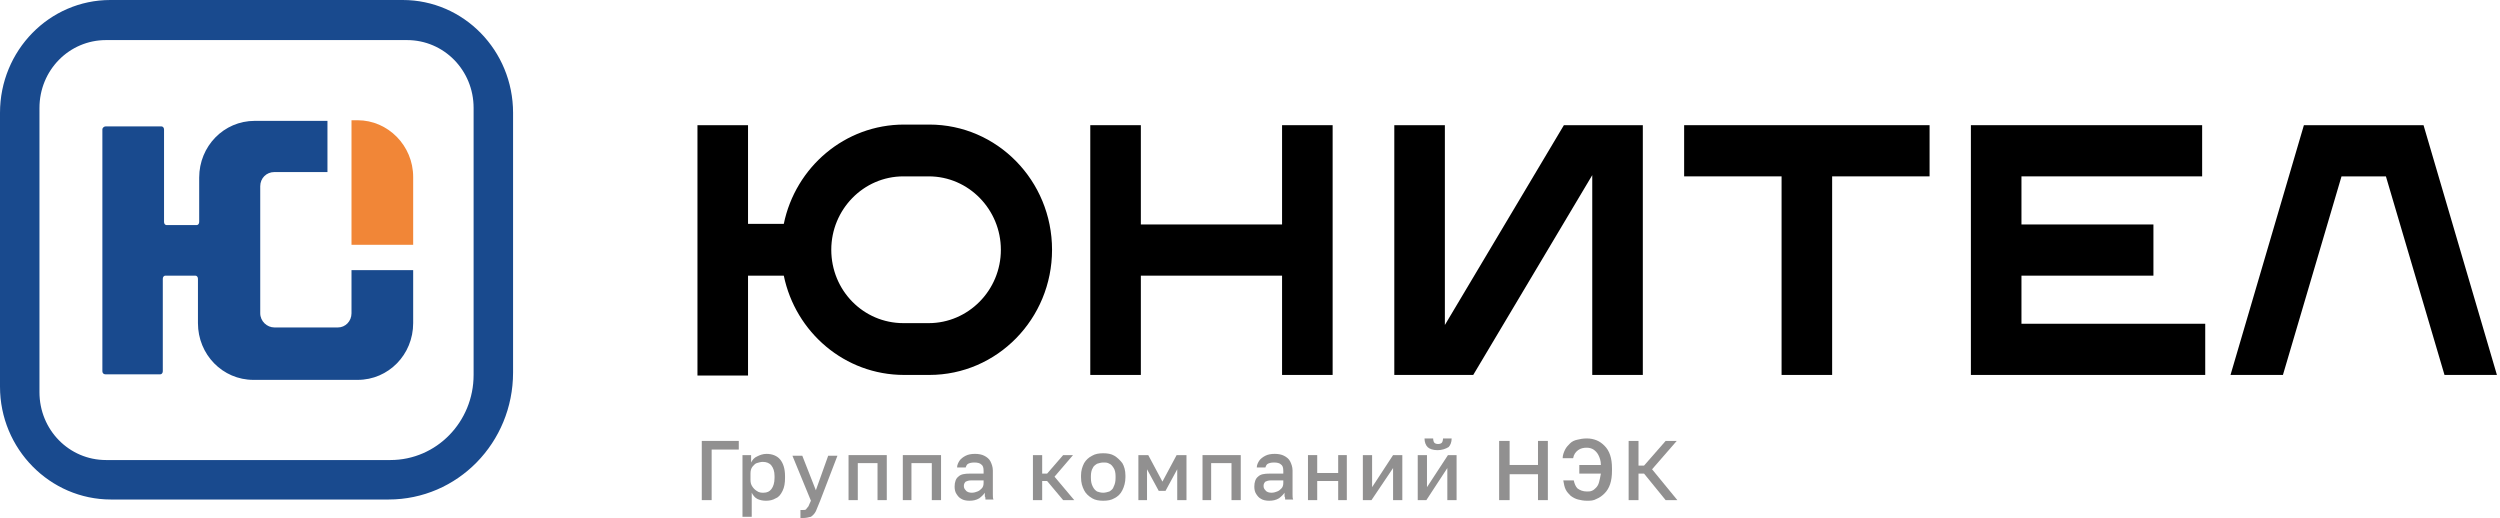 <svg xmlns="http://www.w3.org/2000/svg" xmlns:xlink="http://www.w3.org/1999/xlink" id="&#x421;&#x43B;&#x43E;&#x439;_1" x="0px" y="0px" viewBox="0 0 405.4 84" style="enable-background:new 0 0 405.4 84;" xml:space="preserve"><style type="text/css">	.st0{fill-rule:evenodd;clip-rule:evenodd;fill:#194A8E;}	.st1{fill-rule:evenodd;clip-rule:evenodd;fill:#F18637;}	.st2{fill:#919090;}</style><polygon points="312.9,20.3 273.1,20.3 273.1,28.6 288.9,28.6 288.9,60.8 297.1,60.8 297.1,28.6 312.9,28.6 "></polygon><polygon points="258.2,60.8 266.4,60.8 266.4,20.3 253.6,20.3 234.3,52.7 234.3,20.3 226.1,20.3 226.1,60.8 238.9,60.8 258.2,28.4  "></polygon><polygon points="357.6,52.5 327.8,52.5 327.8,44.7 349.2,44.7 349.2,36.4 327.8,36.4 327.8,28.6 357.1,28.6 357.1,20.3 319.6,20.3  319.6,60.8 357.6,60.8 "></polygon><polygon points="373.6,20.3 361.7,60.8 370.2,60.8 379.7,28.6 386.9,28.6 396.4,60.8 404.9,60.8 393,20.3 "></polygon><path d="M121.3,44.7h5.8c1.9,9.2,9.9,16.1,19.5,16.1h4.1c11,0,19.9-9.1,19.9-20.3c0-11.2-8.9-20.3-19.9-20.3h-4.1 c-9.6,0-17.6,6.9-19.5,16.1h-5.8V20.3h-8.2v40.6h8.2V44.7z M146.5,28.6h4.1c6.5,0,11.7,5.4,11.7,11.9c0,6.6-5.3,11.9-11.7,11.9h-4.1 c-6.5,0-11.7-5.3-11.7-11.9C134.8,34,140,28.6,146.5,28.6z"></path><polygon points="185,20.3 176.8,20.3 176.8,60.8 185,60.8 185,44.7 207.9,44.7 207.9,60.8 216.1,60.8 216.1,20.3 207.9,20.3  207.9,36.4 185,36.4 "></polygon><path class="st0" d="M65.3,0H17.9C8,0,0,8.2,0,18.3v44.4c0,10.1,8.1,18.3,18,18.3h45c11.2,0,20.2-9.2,20.2-20.6V18.3 C83.2,8.2,75.2,0,65.3,0 M76.8,60.8c0,7.6-6,13.8-13.5,13.8H17.2c-6,0-10.8-4.9-10.8-11V17.5c0-6.1,4.8-11,10.8-11H66 c6,0,10.8,4.9,10.8,11V60.8z"></path><path class="st1" d="M58,19.5h-1v20.2h10v-11C67,23.6,62.9,19.5,58,19.5"></path><path class="st0" d="M57,50.8c0,1.3-1,2.3-2.2,2.3H44.5c-1.2,0-2.3-1-2.3-2.3V30.2c0-1.3,1-2.3,2.3-2.3h8.6v-8.3H41.3 c-5,0-9,4.1-9,9.2v7.2c0,0.3-0.2,0.5-0.4,0.5h-4.9c-0.2,0-0.4-0.2-0.4-0.5v-15c0-0.3-0.2-0.5-0.4-0.5h-9.1c-0.2,0-0.5,0.2-0.5,0.5 v39.2c0,0.3,0.2,0.5,0.5,0.5H26c0.2,0,0.4-0.2,0.4-0.5v-15c0-0.3,0.2-0.5,0.4-0.5h4.9c0.2,0,0.4,0.2,0.4,0.5v7.2c0,5.1,4,9.2,9,9.2 H58c5,0,9-4.1,9-9.2v-8.6H57V50.8z"></path><polygon class="st2" points="113.8,81.1 113.8,71.5 119.8,71.5 119.8,72.9 115.4,72.9 115.4,81.1 "></polygon><path class="st2" d="M120.4,83.8v-10h1.4V75c0.2-0.4,0.5-0.8,1-1c0.4-0.2,0.9-0.4,1.5-0.4c0.9,0,1.7,0.3,2.2,0.9 c0.5,0.6,0.8,1.5,0.8,2.7v0.3c0,0.8-0.1,1.5-0.4,2.1c-0.3,0.6-0.6,1-1.1,1.2c-0.5,0.3-1,0.4-1.6,0.4c-0.5,0-1-0.1-1.4-0.3 c-0.4-0.2-0.7-0.6-0.9-1v3.9H120.4z M123.8,79.9c0.6,0,1-0.2,1.3-0.6c0.3-0.4,0.5-1,0.5-1.8v-0.3c0-0.8-0.2-1.3-0.5-1.7 c-0.3-0.4-0.8-0.6-1.4-0.6c-0.3,0-0.7,0.1-1,0.2c-0.3,0.1-0.5,0.4-0.7,0.6c-0.2,0.3-0.3,0.6-0.3,1.1v1c0,0.5,0.1,0.8,0.3,1.1 c0.2,0.3,0.4,0.5,0.7,0.7C123.1,79.9,123.5,79.9,123.8,79.9z"></path><path class="st2" d="M130.2,84c-0.1,0-0.3,0-0.4,0v-1.3c0.1,0,0.3,0,0.4,0c0.2,0,0.4,0,0.5-0.1c0.1-0.1,0.2-0.3,0.4-0.5 c0.1-0.2,0.2-0.5,0.4-0.9l-3-7.3h1.6l2.2,5.6l2-5.6h1.5l-2.8,7.3c-0.3,0.7-0.5,1.2-0.7,1.7c-0.2,0.4-0.5,0.7-0.8,0.9 C131.1,83.9,130.7,84,130.2,84"></path><polygon class="st2" points="137.6,81.1 137.6,73.8 143.8,73.8 143.8,81.1 142.3,81.1 142.3,75.1 139.1,75.1 139.1,81.1 "></polygon><polygon class="st2" points="146.4,81.1 146.4,73.8 152.6,73.8 152.6,81.1 151.1,81.1 151.1,75.1 147.8,75.1 147.8,81.1 "></polygon><path class="st2" d="M157.2,81.2c-0.5,0-1-0.1-1.3-0.3c-0.4-0.2-0.6-0.5-0.8-0.8c-0.2-0.3-0.3-0.7-0.3-1.2c0-0.7,0.2-1.3,0.6-1.6 c0.4-0.4,1-0.5,1.9-0.5h2.2v-0.4c0-0.6-0.1-0.9-0.4-1.1c-0.2-0.2-0.6-0.3-1.1-0.3c-0.5,0-0.8,0.1-1,0.2c-0.2,0.1-0.3,0.3-0.4,0.6 h-1.4c0-0.4,0.2-0.8,0.4-1.1c0.2-0.3,0.6-0.6,1-0.8c0.4-0.2,0.9-0.3,1.5-0.3c0.6,0,1.1,0.1,1.5,0.3c0.4,0.2,0.8,0.5,1,0.9 c0.2,0.4,0.4,0.9,0.4,1.5v2.9c0,0.4,0,0.7,0,1c0,0.3,0,0.6,0.1,0.8h-1.3c0-0.2,0-0.4-0.1-0.5c0-0.1,0-0.3,0-0.6 c-0.2,0.3-0.5,0.6-0.9,0.9C158.3,81.1,157.8,81.2,157.2,81.2 M157.6,79.9c0.3,0,0.7-0.1,0.9-0.2c0.3-0.1,0.5-0.3,0.7-0.5 c0.2-0.2,0.3-0.5,0.3-0.9v-0.4h-2c-0.4,0-0.7,0.1-0.9,0.2c-0.2,0.2-0.3,0.4-0.3,0.7c0,0.3,0.1,0.5,0.3,0.7 C156.8,79.8,157.2,79.9,157.6,79.9z"></path><polygon class="st2" points="167.5,81.1 167.5,73.8 169,73.8 169,76.8 169.8,76.8 172.4,73.8 174,73.8 171,77.3 174.2,81.1  172.4,81.1 169.8,78 169,78 169,81.1 "></polygon><path class="st2" d="M178.9,81.2c-0.7,0-1.3-0.1-1.8-0.4c-0.5-0.3-1-0.7-1.3-1.3c-0.3-0.6-0.5-1.2-0.5-2.1v-0.3c0-0.8,0.2-1.4,0.5-2 c0.3-0.5,0.7-0.9,1.3-1.2c0.5-0.3,1.1-0.4,1.8-0.4c0.7,0,1.3,0.1,1.8,0.4c0.5,0.3,0.9,0.7,1.3,1.2c0.3,0.5,0.5,1.2,0.5,2v0.3 c0,0.8-0.2,1.5-0.5,2.1c-0.3,0.6-0.7,1-1.3,1.3C180.2,81.1,179.6,81.2,178.9,81.2 M178.9,79.9c0.3,0,0.7-0.1,1-0.2 c0.3-0.2,0.6-0.4,0.7-0.8c0.2-0.4,0.3-0.8,0.3-1.4v-0.3c0-0.5-0.1-1-0.3-1.3c-0.2-0.3-0.4-0.6-0.7-0.7c-0.3-0.2-0.6-0.2-1-0.2 c-0.3,0-0.7,0.1-1,0.2c-0.3,0.2-0.6,0.4-0.7,0.7c-0.2,0.3-0.3,0.8-0.3,1.3v0.3c0,0.6,0.1,1,0.3,1.4c0.2,0.4,0.4,0.6,0.7,0.8 C178.2,79.8,178.5,79.9,178.9,79.9z"></path><polygon class="st2" points="184.6,81.1 184.6,73.8 186.2,73.8 188.5,78.1 190.8,73.8 192.4,73.8 192.4,81.1 190.9,81.1 190.9,76.1  189,79.6 187.9,79.6 186,76.1 186,81.1 "></polygon><polygon class="st2" points="195,81.1 195,73.8 201.2,73.8 201.2,81.1 199.7,81.1 199.7,75.1 196.4,75.1 196.4,81.1 "></polygon><path class="st2" d="M205.8,81.2c-0.5,0-1-0.1-1.3-0.3c-0.4-0.2-0.6-0.5-0.8-0.8c-0.2-0.3-0.3-0.7-0.3-1.2c0-0.7,0.2-1.3,0.6-1.6 c0.4-0.4,1-0.5,1.9-0.5h2.2v-0.4c0-0.6-0.1-0.9-0.4-1.1c-0.2-0.2-0.6-0.3-1.1-0.3c-0.5,0-0.8,0.1-1,0.2c-0.2,0.1-0.3,0.3-0.4,0.6 h-1.4c0-0.4,0.2-0.8,0.4-1.1c0.2-0.3,0.6-0.6,1-0.8c0.4-0.2,0.9-0.3,1.5-0.3c0.6,0,1.1,0.1,1.5,0.3c0.4,0.2,0.8,0.5,1,0.9 c0.2,0.4,0.4,0.9,0.4,1.5v2.9c0,0.4,0,0.7,0,1c0,0.3,0,0.6,0.1,0.8h-1.3c0-0.2,0-0.4-0.1-0.5c0-0.1,0-0.3,0-0.6 c-0.2,0.3-0.5,0.6-0.9,0.9C206.9,81.1,206.4,81.2,205.8,81.2 M206.2,79.9c0.3,0,0.7-0.1,0.9-0.2c0.3-0.1,0.5-0.3,0.7-0.5 c0.2-0.2,0.3-0.5,0.3-0.9v-0.4h-2c-0.4,0-0.7,0.1-0.9,0.2c-0.2,0.2-0.3,0.4-0.3,0.7c0,0.3,0.1,0.5,0.3,0.7 C205.4,79.8,205.8,79.9,206.2,79.9z"></path><polygon class="st2" points="212.1,81.1 212.1,73.8 213.6,73.8 213.6,76.7 217,76.7 217,73.8 218.4,73.8 218.4,81.1 217,81.1  217,78 213.6,78 213.6,81.1 "></polygon><polygon class="st2" points="221,81.1 221,73.8 222.5,73.8 222.5,79 225.9,73.8 227.4,73.8 227.4,81.1 225.9,81.1 225.9,75.9  222.4,81.1 "></polygon><path class="st2" d="M229.9,81.1v-7.3h1.5V79l3.4-5.2h1.4v7.3h-1.5v-5.2l-3.4,5.2H229.9z M233.1,73c-0.7,0-1.3-0.2-1.6-0.5 c-0.3-0.3-0.5-0.8-0.5-1.4h1.4c0,0.3,0.1,0.6,0.2,0.7c0.1,0.1,0.3,0.2,0.6,0.2c0.3,0,0.5-0.1,0.6-0.2c0.1-0.1,0.2-0.4,0.2-0.7h1.4 c0,0.6-0.2,1.1-0.5,1.4C234.4,72.8,233.8,73,233.1,73z"></path><polygon class="st2" points="243.1,81.1 243.1,71.5 244.8,71.5 244.8,75.4 249.4,75.4 249.4,71.5 251,71.5 251,81.1 249.4,81.1  249.4,76.9 244.8,76.9 244.8,81.1 "></polygon><path class="st2" d="M257.3,81.2c-0.5,0-1-0.1-1.4-0.2c-0.4-0.1-0.8-0.3-1.2-0.6c-0.3-0.3-0.6-0.6-0.8-1c-0.2-0.4-0.3-0.9-0.4-1.5 h1.7c0.1,0.5,0.3,1,0.6,1.3c0.4,0.3,0.9,0.5,1.5,0.5c0.3,0,0.6,0,0.8-0.1c0.3-0.1,0.5-0.3,0.7-0.5c0.2-0.2,0.4-0.5,0.5-0.9 c0.1-0.4,0.2-0.8,0.3-1.4h-3.5v-1.4h3.5c0-0.7-0.2-1.2-0.4-1.6c-0.2-0.4-0.5-0.7-0.8-0.9c-0.3-0.2-0.7-0.3-1.1-0.3 c-0.5,0-1,0.1-1.4,0.4c-0.4,0.3-0.7,0.7-0.8,1.3h-1.7c0-0.5,0.2-1,0.4-1.4c0.2-0.4,0.5-0.7,0.8-1c0.3-0.3,0.7-0.5,1.2-0.6 c0.4-0.1,0.9-0.2,1.5-0.2c0.6,0,1.1,0.1,1.6,0.3c0.5,0.2,0.9,0.5,1.3,0.9c0.4,0.4,0.7,0.9,0.9,1.5c0.2,0.6,0.3,1.3,0.3,2.2v0.3 c0,0.9-0.1,1.6-0.3,2.2c-0.2,0.6-0.5,1.1-0.9,1.5c-0.4,0.4-0.8,0.7-1.3,0.9C258.4,81.2,257.9,81.2,257.3,81.2"></path><polygon class="st2" points="264.1,81.1 264.1,71.5 265.7,71.5 265.7,75.5 266.6,75.5 270.1,71.5 271.9,71.5 267.9,76.1 272,81.1  270.1,81.1 266.6,76.8 265.7,76.8 265.7,81.1 "></polygon><g></g><g></g><g></g><g></g><g></g><g></g><g></g><g></g><g></g><g></g><g></g><g></g><g></g><g></g><g></g></svg>